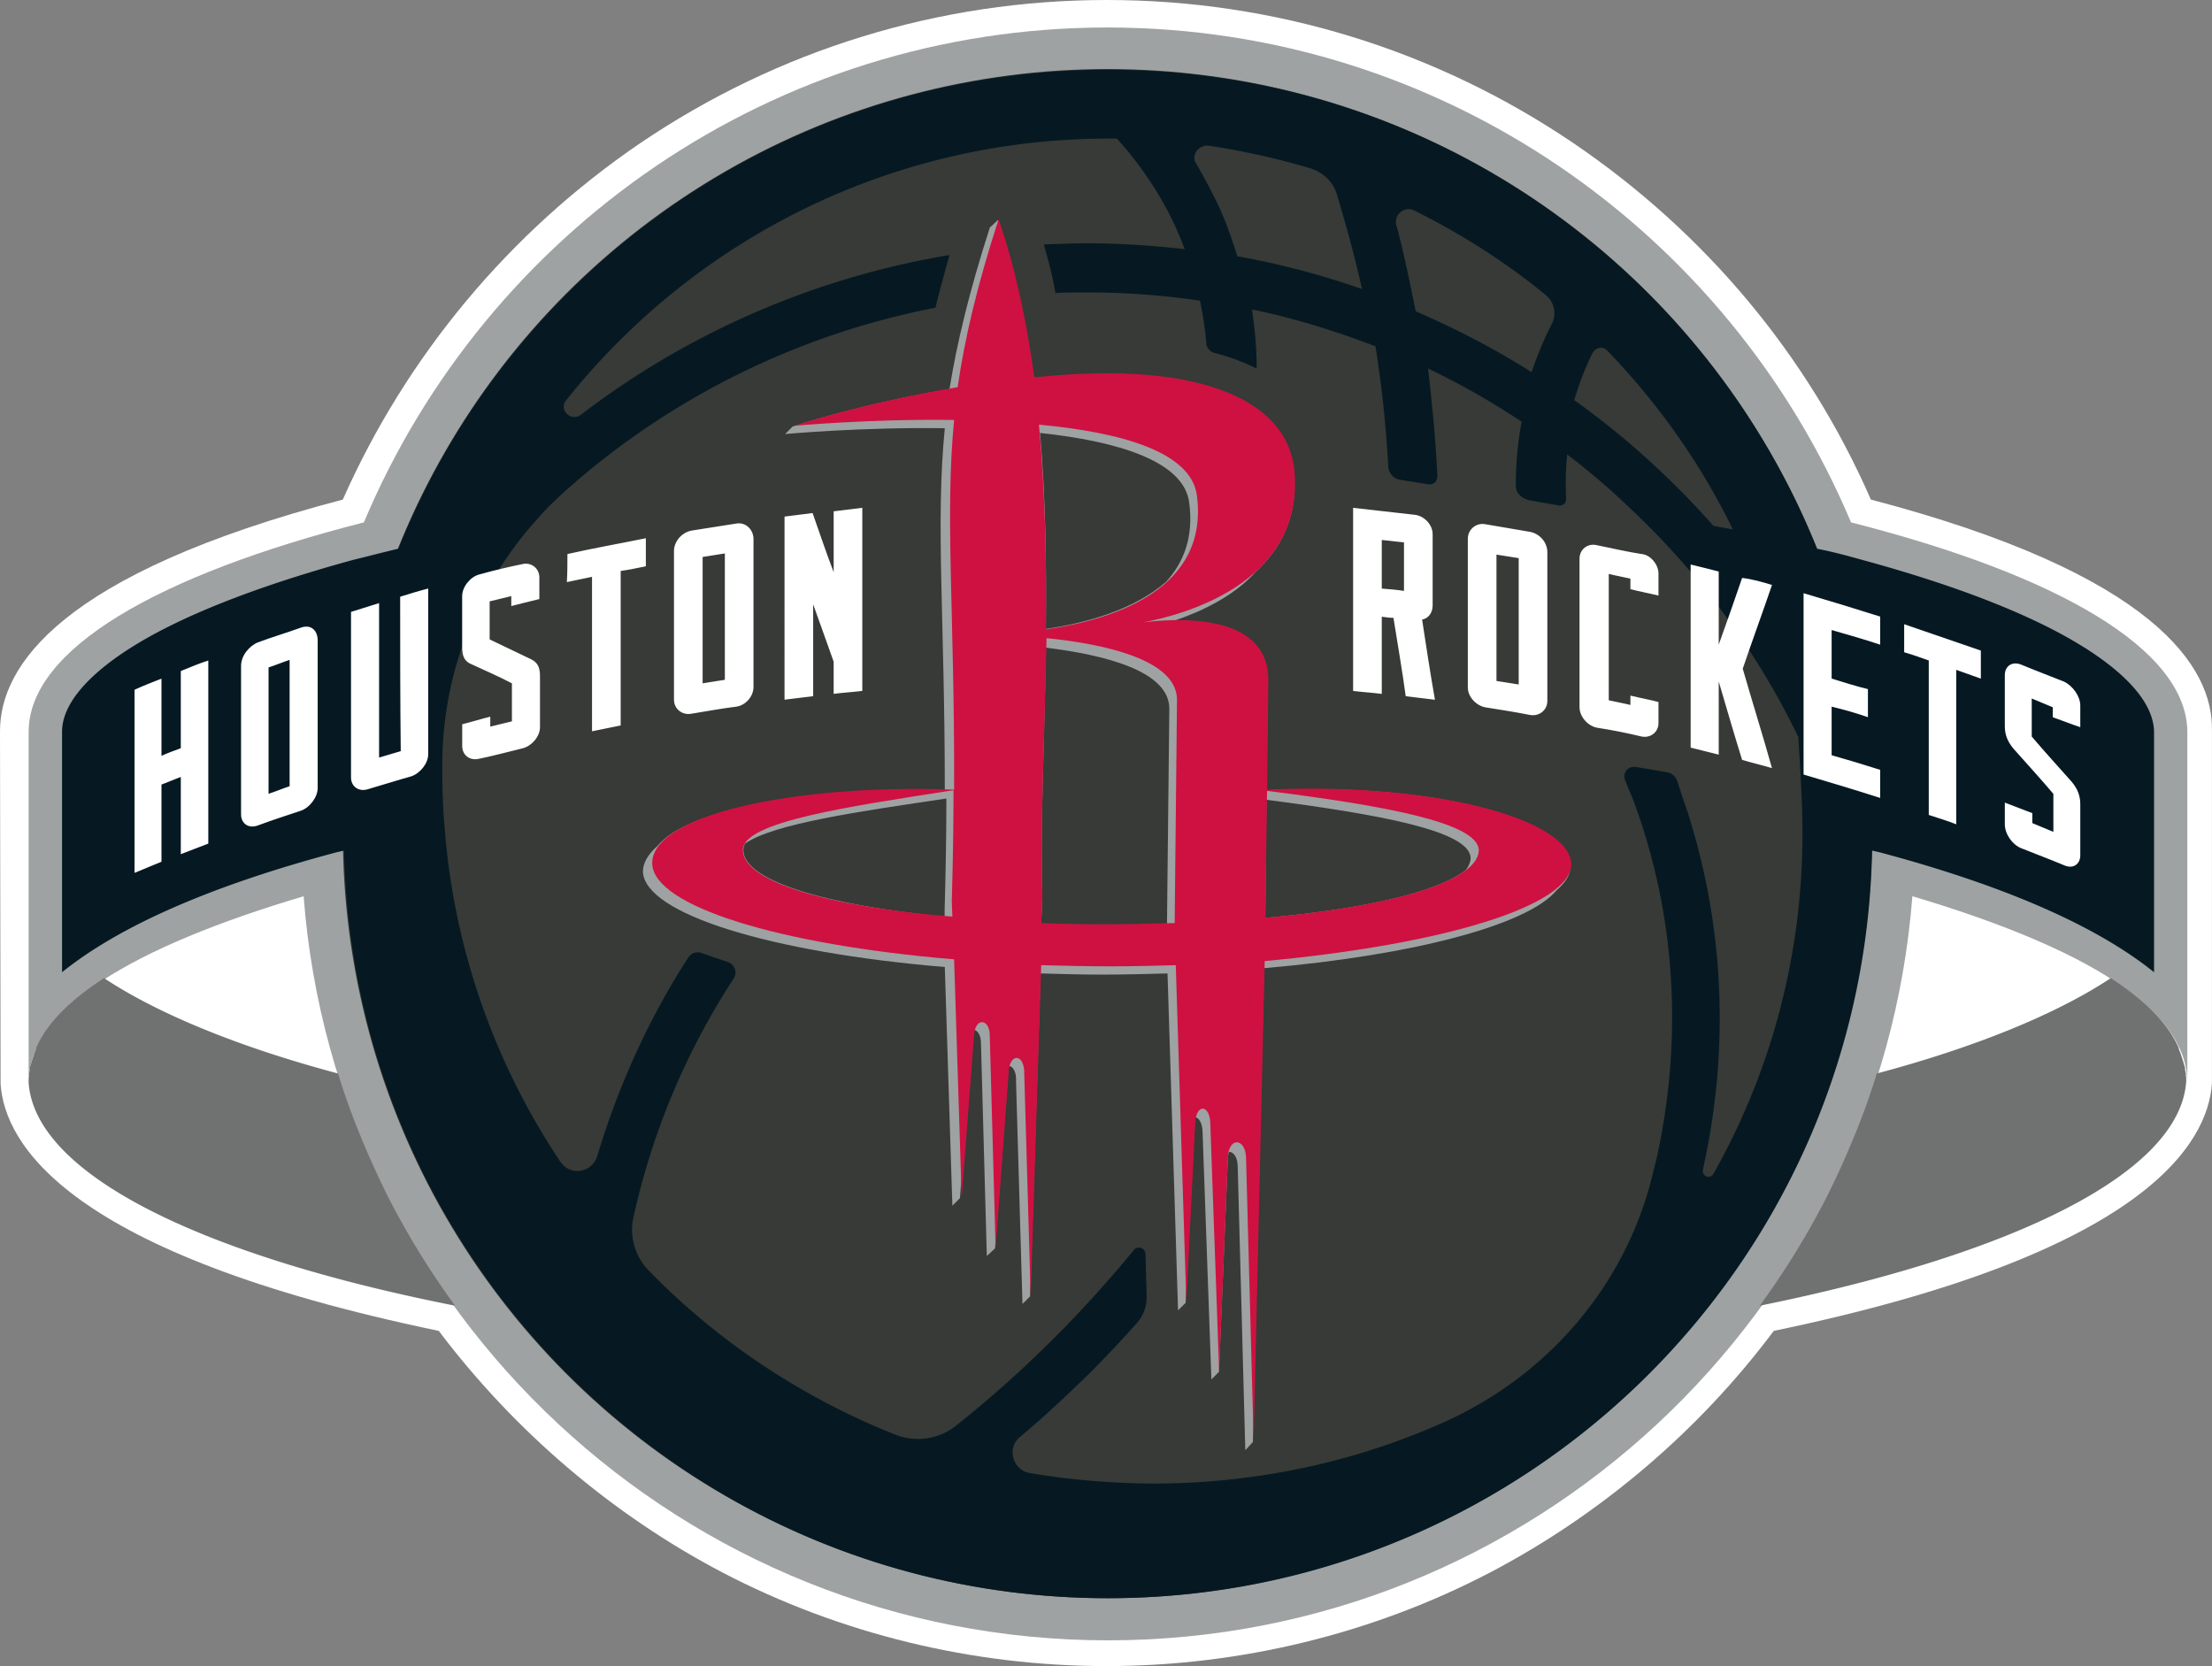 <svg xmlns="http://www.w3.org/2000/svg" id="Layer" viewBox="0 0 420 316.36"><rect x="0" y="0" width="420" height="316.36" fill="#808080" stroke="none"/><defs><style>.cls-1{fill:#707271}.cls-1,.cls-4,.cls-5{stroke-width:0}.cls-4{fill:#fff}.cls-5{fill:#9ea2a2}</style></defs><path d="M355.23 94.86c-12-27.44-31.44-50.65-56.43-67.65C272.59 9.44 241.93 0 210.16 0s-62.43 9.44-88.64 27.21C96.75 44.09 77.2 67.53 65.09 94.86 11.33 108.97 0 126.52 0 138.85l.11 66.98c.78 11.33 12.55 32.21 83.2 46.88 14.33 18.99 32.88 34.88 53.87 45.88 22.33 11.66 47.54 17.77 72.87 17.77s50.54-6.11 72.87-17.77c20.99-11 39.66-26.88 53.87-45.88 70.65-14.66 82.42-35.66 83.2-46.99v-66.87c.33-12.22-11-29.88-64.76-43.99" class="cls-4"/><path d="M351.46 99.19C328.24 43.99 273.7 5.22 210.27 5.22S92.31 43.99 69.09 99.19c-39.21 10-63.65 24.1-63.65 39.77v66.65c0-14.11 19.77-25.77 52.21-35.43 6 78.98 72.2 141.29 152.73 141.29s146.63-62.43 152.73-141.29c32.44 9.66 52.21 21.33 52.21 35.43v-66.65c-.11-15.66-24.55-29.77-63.87-39.77Z" class="cls-5"/><path d="M414.99 203.72c0-.22-.11-.44-.11-.78s-.11-.56-.22-.89c0-.11-.11-.33-.11-.44-.11-.33-.22-.67-.33-1 0-.11-.11-.22-.11-.33-.11-.44-.33-.78-.44-1.22v-.11c-2.11-4.78-6.55-9.11-12.89-13.22-10.22 6.78-25.66 13.11-44.43 18.11-2.44 8-5.67 15.66-9.33 23.1a154 154 0 0 1-12.89 20.99c48.32-9.78 79.87-25.22 80.98-42.65 0-.44 0-.89-.11-1.33.11.11.11 0 0-.22ZM5.55 203.72c0-.22.11-.44.11-.78s.11-.56.22-.89c0-.11.11-.33.11-.44.11-.33.22-.67.33-1 0-.11.11-.22.11-.33.11-.44.33-.78.44-1.22v-.11c2.11-4.78 6.55-9.11 12.89-13.22 10.22 6.78 25.66 13.11 44.43 18.11 2.44 8 5.67 15.66 9.33 23.1a154 154 0 0 0 12.89 20.99c-48.32-9.55-79.87-24.99-80.98-42.43 0-.44 0-.89.11-1.33-.11-.11 0-.22 0-.44Z" class="cls-1"/><circle cx="210.27" cy="158.29" r="145.18" style="stroke-width:0;fill:#373a36"/><path d="M395.78 122.97c-9.66-6.11-24.22-11.77-42.21-16.66-2.78-.78-5.67-1.56-8.55-2.11-21.44-53.32-73.65-90.97-134.63-90.97S97.08 50.76 75.65 104.19c-2.89.67-5.78 1.44-8.55 2.11-17.88 4.89-32.55 10.55-42.21 16.66-6 3.78-13.11 9.66-13.11 16v45.65c10.89-8.78 28.33-16.44 52.1-22.77.44-.11 1-.22 1.44-.33 1.67 78.76 66.09 141.96 145.07 141.96s143.52-63.2 145.07-141.96c.44.11 1 .22 1.44.33 23.77 6.33 41.21 14 52.1 22.77v-45.65c-.11-6.44-7.22-12.22-13.22-16ZM302.36 67.1c.56-1.11 1.89-1.44 2.78-.56 9.66 10 17.77 21.44 23.88 33.99-1.22-.22-2.44-.44-3.67-.67-7.89-8.89-16.77-17-26.44-23.88.89-3 2-6 3.44-8.89ZM268.59 40c8.89 4.44 17.33 9.78 24.88 16 1.67 1.33 2.11 3.67 1.22 5.44-1.56 3-2.78 6-3.89 9.22-7-4.44-14.33-8.22-21.99-11.55-1.11-5.44-2.22-11-3.67-16.33-.56-2.11 1.67-3.78 3.44-2.78Zm-39.1-12.33c6.66 1 13.11 2.44 19.44 4.33 2.33.78 4.22 2.55 4.89 4.89 1.78 5.89 3.44 11.89 4.78 17.99-7.66-2.67-15.55-4.78-23.66-6.22-1.11-3.44-2.22-6.78-3.78-10-1.22-2.55-2.55-5-4-7.55-1.11-1.44.33-3.67 2.33-3.44M342.24 158.3c0 23.44-6.11 45.43-16.88 64.54-.67 1.22-2.33.44-2-.78v-.11c5.11-22.88 4-46.21-3-67.98-.67-1.89-1.33-3.89-1.89-5.67-.33-.89-1.11-1.56-2-1.67l-5.89-1c-1.56-.22-2.55 1.22-2 2.55.56 1.44 1.11 2.67 1.67 4.11 7.89 21.44 9.33 44.65 4.33 67.54-.33 1.33-.67 2.67-1 4-5.33 20.88-20.22 37.77-39.88 46.43-16.55 7.33-34.88 11.33-53.98 11.44-8.22 0-16.44-.67-24.22-2-3.22-.56-4.44-4.78-1.78-6.89 4.67-3.89 9-8 13.33-12.22 3.11-3.11 6-6.22 8.89-9.44 1.22-1.44 1.78-3.11 1.78-5l-.22-8c0-1.22-1.56-1.67-2.22-.78-10.11 12.33-21.44 23.55-33.88 33.44-3.11 2.44-7.44 3.11-11.22 1.67-17.77-7-33.88-17.77-46.88-31.1-2.67-2.67-3.89-6.55-3-10.33 3.55-16.11 10-31.44 18.99-45.21.78-1.22.22-2.78-1.22-3.22-1.67-.56-3.33-1.11-4.89-1.67-.89-.33-1.89 0-2.44.78-7.55 11.66-13.33 24.44-17.33 37.77-1 3.22-5.11 3.89-7 1.11-12.33-18.44-20.22-40.21-21.99-63.54-.33-3.67-.44-7.33-.44-11v-1.22c.11-17.11 6.55-33.44 17.77-45.99 1.78-2.11 3.89-4.11 6-6 19.44-17.22 43.54-29.33 69.87-34.43.78-3.22 1.67-6.44 2.67-10-25.99 4.33-49.99 15-69.98 30.32-1.89 1.44-4.33-1-2.78-2.78 24.44-30.66 62.2-50.1 104.53-49.65a66.7 66.7 0 0 1 11 16.44c.67 1.56 1.33 3 1.89 4.55-6-.67-12.11-1.11-18.22-1.11-2.89 0-5.78.11-8.55.22.89 3 1.67 6 2.22 9.22 2.11-.11 4.22-.11 6.33-.11 7.22 0 14.22.56 21.11 1.56.56 2.67 1 5.44 1.22 8.22.11.78.67 1.44 1.44 1.67 3 .78 5.67 1.78 8.11 3 0-3.78-.33-7.55-.89-11.22 8.11 1.67 15.88 4.11 23.44 7 1.22 7.55 2 15.11 2.44 22.88.11 1.22 1 2.22 2.11 2.44l5.55.89c.89.11 1.67-.56 1.67-1.56-.33-6.89-1-13.66-1.78-20.44 6.22 3 12.11 6.33 17.77 10.11-.78 4.11-1.11 8.11-1.11 12.11 0 1 .44 1.67 1.22 2.22.33.22.78.44 1.22.56l5.67 1c.44.11.89-.11 1.22-.44.11-.22.22-.44.22-.78-.11-2.78-.11-5.67.22-8.44 4.55 3.44 8.89 7.22 13 11.22 12.66 12.11 23.22 26.55 30.88 42.43.33 5.89.78 12 .78 18.33Z" style="stroke-width:0;fill:#061922"/><path d="m240.49 150.07.22-20.88c0-9.78-10.22-11.44-17.77-11.33 5-1.67 11.22-4.55 15.44-9.22 4.67-4.33 8-10.22 7.33-18.66-1-14.22-18.66-21.22-47.99-18.33-.44 0-1 .11-1.44.11-1.44-10.44-3.55-20.66-6.78-29.99l-1.56 1.44c-3.89 12.11-6.22 21.77-7.66 30.66-17.55 3-29.77 7.11-29.77 7.11l-1.44 1.44s14.22-1.33 30.32-1.11c-1.78 18.33 0 35.77 0 68.76-26.1-.78-48.99 3.67-54.54 10.55-1.78 1.56-2.78 3.22-2.78 4.89.33 8 24.1 15.33 57.32 18.11l1.44 45.32 1.44-1.44 2.33-30.66c0-.56.11-1 .22-1.33.78.11 1.44 1 1.44 2.55l1.11 40.43 1.56-1.44 2.44-32.88c0-.78.11-1.33.22-1.78.78.11 1.44 1.22 1.33 3l1.22 42.21 1.44-1.44 2-61.32c3.89.11 7.78.22 11.66.22 4.22 0 8.33-.11 12.44-.22l2 63.98 1.44-1.44 1.67-33.55c0-.67.11-1.22.22-1.67.67.11 1.33 1.22 1.33 2.89l1.67 46.88 1.44-1.44 1.67-40.21c0-.56.11-1.11.22-1.56.89 0 1.67 1 1.67 2.89l1.44 53.76 1.44-1.56 2.11-89.97c28.44-2.44 50.1-8.22 55.54-14.77 1.78-1.56 2.67-3 2.67-4.67-.33-9.11-26.77-15.88-57.76-14.33m-61.09 23.99c-22.88-2.22-38.21-6.89-38.21-12.66 0-.44.11-.89.33-1.22 5.33-3.78 21.77-6.11 38.21-8.55 0 6.44-.11 13.44-.33 21.11v1.33Zm46.43-78.64c.89 6.44-1 11.33-4.33 15-6 5.33-15.22 7.89-22.88 9 .11-12.22 0-24.77-1.11-37.21 14.66 1.56 27.33 5.33 28.33 13.22m-4.22 79.98c-3.55.11-7.22.22-11 .22-4.44 0-8.66-.11-12.89-.22l.22-5.11c-.44-13.22.44-29.77.67-47.32 10.77 1.33 23.66 4.33 23.44 11.77zm56.76-10.22c-5.33 4.22-19.44 7.44-38.1 9.11l.22-22.44c21.33 2.78 38.77 5.89 38.77 11.11 0 .67-.33 1.44-.89 2.22" class="cls-5"/><path d="M298.36 164.06c-.44-8.78-26.77-15.55-57.76-14.11l.22-20.88c0-12.89-17.77-11.66-23.77-10.89 7-1.33 30.32-7.11 28.77-28.33-1-14.22-18.66-21.22-47.99-18.33-.44 0-1 .11-1.44.11-1.44-10.44-3.55-20.66-6.78-29.99-4.11 12.66-6.44 22.66-7.78 31.88-18.11 3-30.99 7.33-30.99 7.33s14.22-1.33 30.32-1.11c-1.78 18.55.11 36.32 0 70.2-30.77-1.11-57.65 4.89-57.32 14.11.33 8 23.99 15.33 57.32 18.11l1.44 45.32 2.33-30.66c.11-3.78 3-3.44 3-.22l1.11 40.43 2.44-32.88c0-4.44 3.11-4.22 3-.22l1.22 42.21 2-62.87c4.33.11 8.66.22 13.11.22s8.33-.11 12.44-.22l2 63.98 1.67-33.55c0-4.33 2.89-4.11 2.89-.22l1.67 46.88 1.67-40.54c.11-4 3.33-3.78 3.44 0l1.44 53.76 2.11-91.31v.22c33.66-3.11 58.21-10.44 58.21-18.44m-71.09-69.98c2.33 17.77-15.66 23.55-28.66 25.44.11-12.66-.11-25.99-1.33-38.88 15.44 1.44 28.88 5.11 29.99 13.44m-86.2 67.31c0-5.33 19.99-8.22 39.99-11.33 0 6.44-.11 13.44-.33 21.11l.11 2.89c-23.66-1.89-39.77-6.66-39.77-12.66m56.65 13.88.22-5.11c-.44-13.55.44-30.66.78-48.99 11 1.11 24.99 4.11 24.77 11.89l-.44 42.21c-4 .11-8.11.22-12.44.22-4.44 0-8.66 0-12.89-.22m42.54-1 .33-24.1c21.99 2.78 40.21 6 40.21 11.33-.22 5.89-16.66 10.66-40.54 12.77" style="stroke-width:0;fill:#ce1141"/><path d="M57.1 119.19c-2.78 1-5.44 1.78-8.11 2.78-1.67.67-3.22 2.55-3.22 4.44v28.21c0 1.78 1.44 2.78 3.22 2.11 2.67-1 5.44-1.89 8.11-2.78 1.67-.56 3.22-2.55 3.22-4.33v-28.21c-.11-1.89-1.44-2.89-3.22-2.22m-2.11 30.1c-1.33.44-2.67 1-4 1.44v-23.99c1.33-.44 2.67-1 4-1.44zm84.75-49.87c-2.78.44-5.67.89-8.44 1.33-1.78.33-3.33 2-3.33 3.89v28.21c0 1.78 1.56 3 3.33 2.67 2.78-.44 5.67-1 8.44-1.33 1.78-.22 3.33-1.89 3.33-3.78V102.2c-.11-1.78-1.56-3.11-3.33-2.78m-2.11 29.66c-1.44.22-2.78.44-4.22.67v-23.99c1.44-.22 2.78-.44 4.22-.67zm-61.65-15.77c1.78-.56 3.55-1.11 5.33-1.56v31.44c0 1.78-1.56 3.67-3.22 4.22-2.78.78-5.55 1.67-8.22 2.44-1.67.56-3.22-.44-3.22-2.22v-31.44c1.78-.56 3.55-1.11 5.33-1.67v29.33c1.44-.44 2.67-.78 4.11-1.22-.11-9.78-.11-19.55-.11-29.33Zm-41.65 14.11c1.67-.67 3.44-1.44 5.22-2v34.77c-1.67.67-3.55 1.33-5.22 2v-14.66c-1.22.44-2.44 1-3.67 1.44v14.66c-1.67.67-3.44 1.44-5.11 2.11v-34.77c1.67-.78 3.44-1.44 5.11-2.11v14.66c1.22-.56 2.44-1 3.67-1.44zm73.42-22.22c4.89-1.11 10-2 14.88-3v5.33c-1.67.33-3.22.67-4.78.89v29.33c-1.78.33-3.67.78-5.44 1.11v-29.33c-1.67.33-3.11.67-4.78 1 .11-1.67.11-3.44.11-5.33Zm55.98-8.78v34.77c-1.78.22-3.67.33-5.44.56v-6.11c-1.33-3.67-2.55-7.22-3.89-10.89v17.44c-1.78.22-3.67.44-5.44.67V98.09c1.78-.22 3.55-.44 5.33-.67 1.33 3.78 2.55 7.44 4 11.22V97.09c1.89-.22 3.67-.44 5.44-.67m-61.32 13.22v4.11c-1.78.44-3.67.89-5.33 1.33v-1.89c-1.44.33-2.67.67-4.11 1v7.22c2.55 1.22 5.11 2.44 7.89 3.78 1.33.67 1.67 1.67 1.67 3.22v9.66c0 1.78-1.56 3.55-3.22 4-2.78.67-5.55 1.44-8.33 2-1.78.44-3.22-.67-3.22-2.44v-4.11c1.78-.44 3.55-1 5.33-1.44v1.89c1.44-.33 2.67-.67 4.11-1v-7.22c-2.55-1.33-5.11-2.44-7.78-3.67-1.33-.56-1.67-1.67-1.67-3.22v-9.66c0-1.78 1.56-3.67 3.22-4.11 2.78-.78 5.55-1.44 8.33-2 1.67-.33 3.11.89 3.11 2.55m188.06-8.66c-2.78-.44-5.67-1-8.44-1.44-1.78-.33-3.33 1-3.33 2.78v28.21c0 1.78 1.56 3.44 3.33 3.78 2.78.44 5.67.89 8.44 1.44 1.78.33 3.33-.89 3.33-2.67v-28.21c0-1.89-1.44-3.55-3.33-3.89m-2.11 28.99c-1.44-.22-2.78-.44-4.22-.67v-23.99c1.44.22 2.78.44 4.22.67zm73.2-11.44c4.89 1.67 9.66 3.33 14.55 5v5.33c-1.56-.56-3.11-1.11-4.67-1.67v29.33c-1.67-.67-3.55-1.22-5.22-1.78v-29.33c-1.56-.56-3.11-1.11-4.67-1.56v-5.33Zm28.21 17.66v-1.89c-1.33-.56-2.67-1.11-4-1.67v7.22c2.44 2.89 5 5.67 7.55 8.55 1.22 1.44 1.67 2.78 1.67 4.33v9.66c0 1.78-1.44 2.67-3.11 1.89-2.67-1.11-5.33-2.11-8.11-3.22-1.67-.67-3.11-2.67-3.11-4.55v-4.11c1.67.67 3.55 1.33 5.22 2v1.89c1.33.56 2.67 1.11 4 1.67v-7.22c-2.44-2.89-5-5.67-7.55-8.55-1.22-1.44-1.67-2.78-1.67-4.33v-9.66c0-1.78 1.44-2.67 3.11-2 2.67 1.11 5.33 2.11 8.11 3.22 1.67.78 3.11 2.78 3.11 4.55v4.11c-1.67-.56-3.33-1.22-5.22-1.89m-53.32-25.1c-1.78 5.22-3.78 10.66-5.55 15.88 1.78 6.22 3.78 12.55 5.55 18.88-1.89-.56-3.78-1-5.67-1.56-1.56-5-3-10-4.44-14.88v13.88c-1.78-.44-3.55-.89-5.33-1.33v-34.77c1.78.44 3.67.89 5.33 1.33v13.88c1.56-4.33 3-8.44 4.44-12.66 1.89.22 3.89.78 5.67 1.33Zm-21.55-2.22v4.22c-1.78-.44-3.67-.78-5.33-1.22v-2c-1.44-.33-2.78-.56-4.11-.89v23.99c1.44.33 2.78.56 4.11.89v-1.78c1.78.44 3.67.78 5.33 1.22v4c0 1.78-1.56 2.89-3.22 2.55-2.78-.67-5.55-1.22-8.44-1.67-1.78-.33-3.33-2.11-3.33-3.89v-28.21c0-1.78 1.56-3 3.33-2.55 2.78.56 5.55 1.22 8.44 1.67 1.67.11 3.22 2 3.22 3.67m-42.88 6.11v-13.55c0-1.78-1.56-3.44-3.33-3.67-4-.44-7.89-.89-11.77-1.33v34.77c1.78.22 3.67.33 5.44.56V117.1c.78.11 1.56.22 2.22.22.78 4.89 1.67 10 2.33 14.88 1.78.22 3.67.44 5.55.67-.89-5-1.67-10.22-2.44-15.22 1.22-.22 2-1.33 2-2.67m-5.44-2.78c-1.44-.22-2.78-.33-4.22-.44v-9.22c1.44.11 2.78.33 4.22.44zm75.87.44c4.89 1.44 9.66 2.89 14.55 4.44v5.33c-3-1-6.11-1.89-9.22-2.78v9.22c2.22.67 4.55 1.44 6.89 2v5.33c-2.22-.78-4.55-1.44-6.89-2v9.22c3.11.89 6.11 1.78 9.22 2.78v5.33c-4.89-1.56-9.66-3-14.55-4.44z" class="cls-4"/></svg>